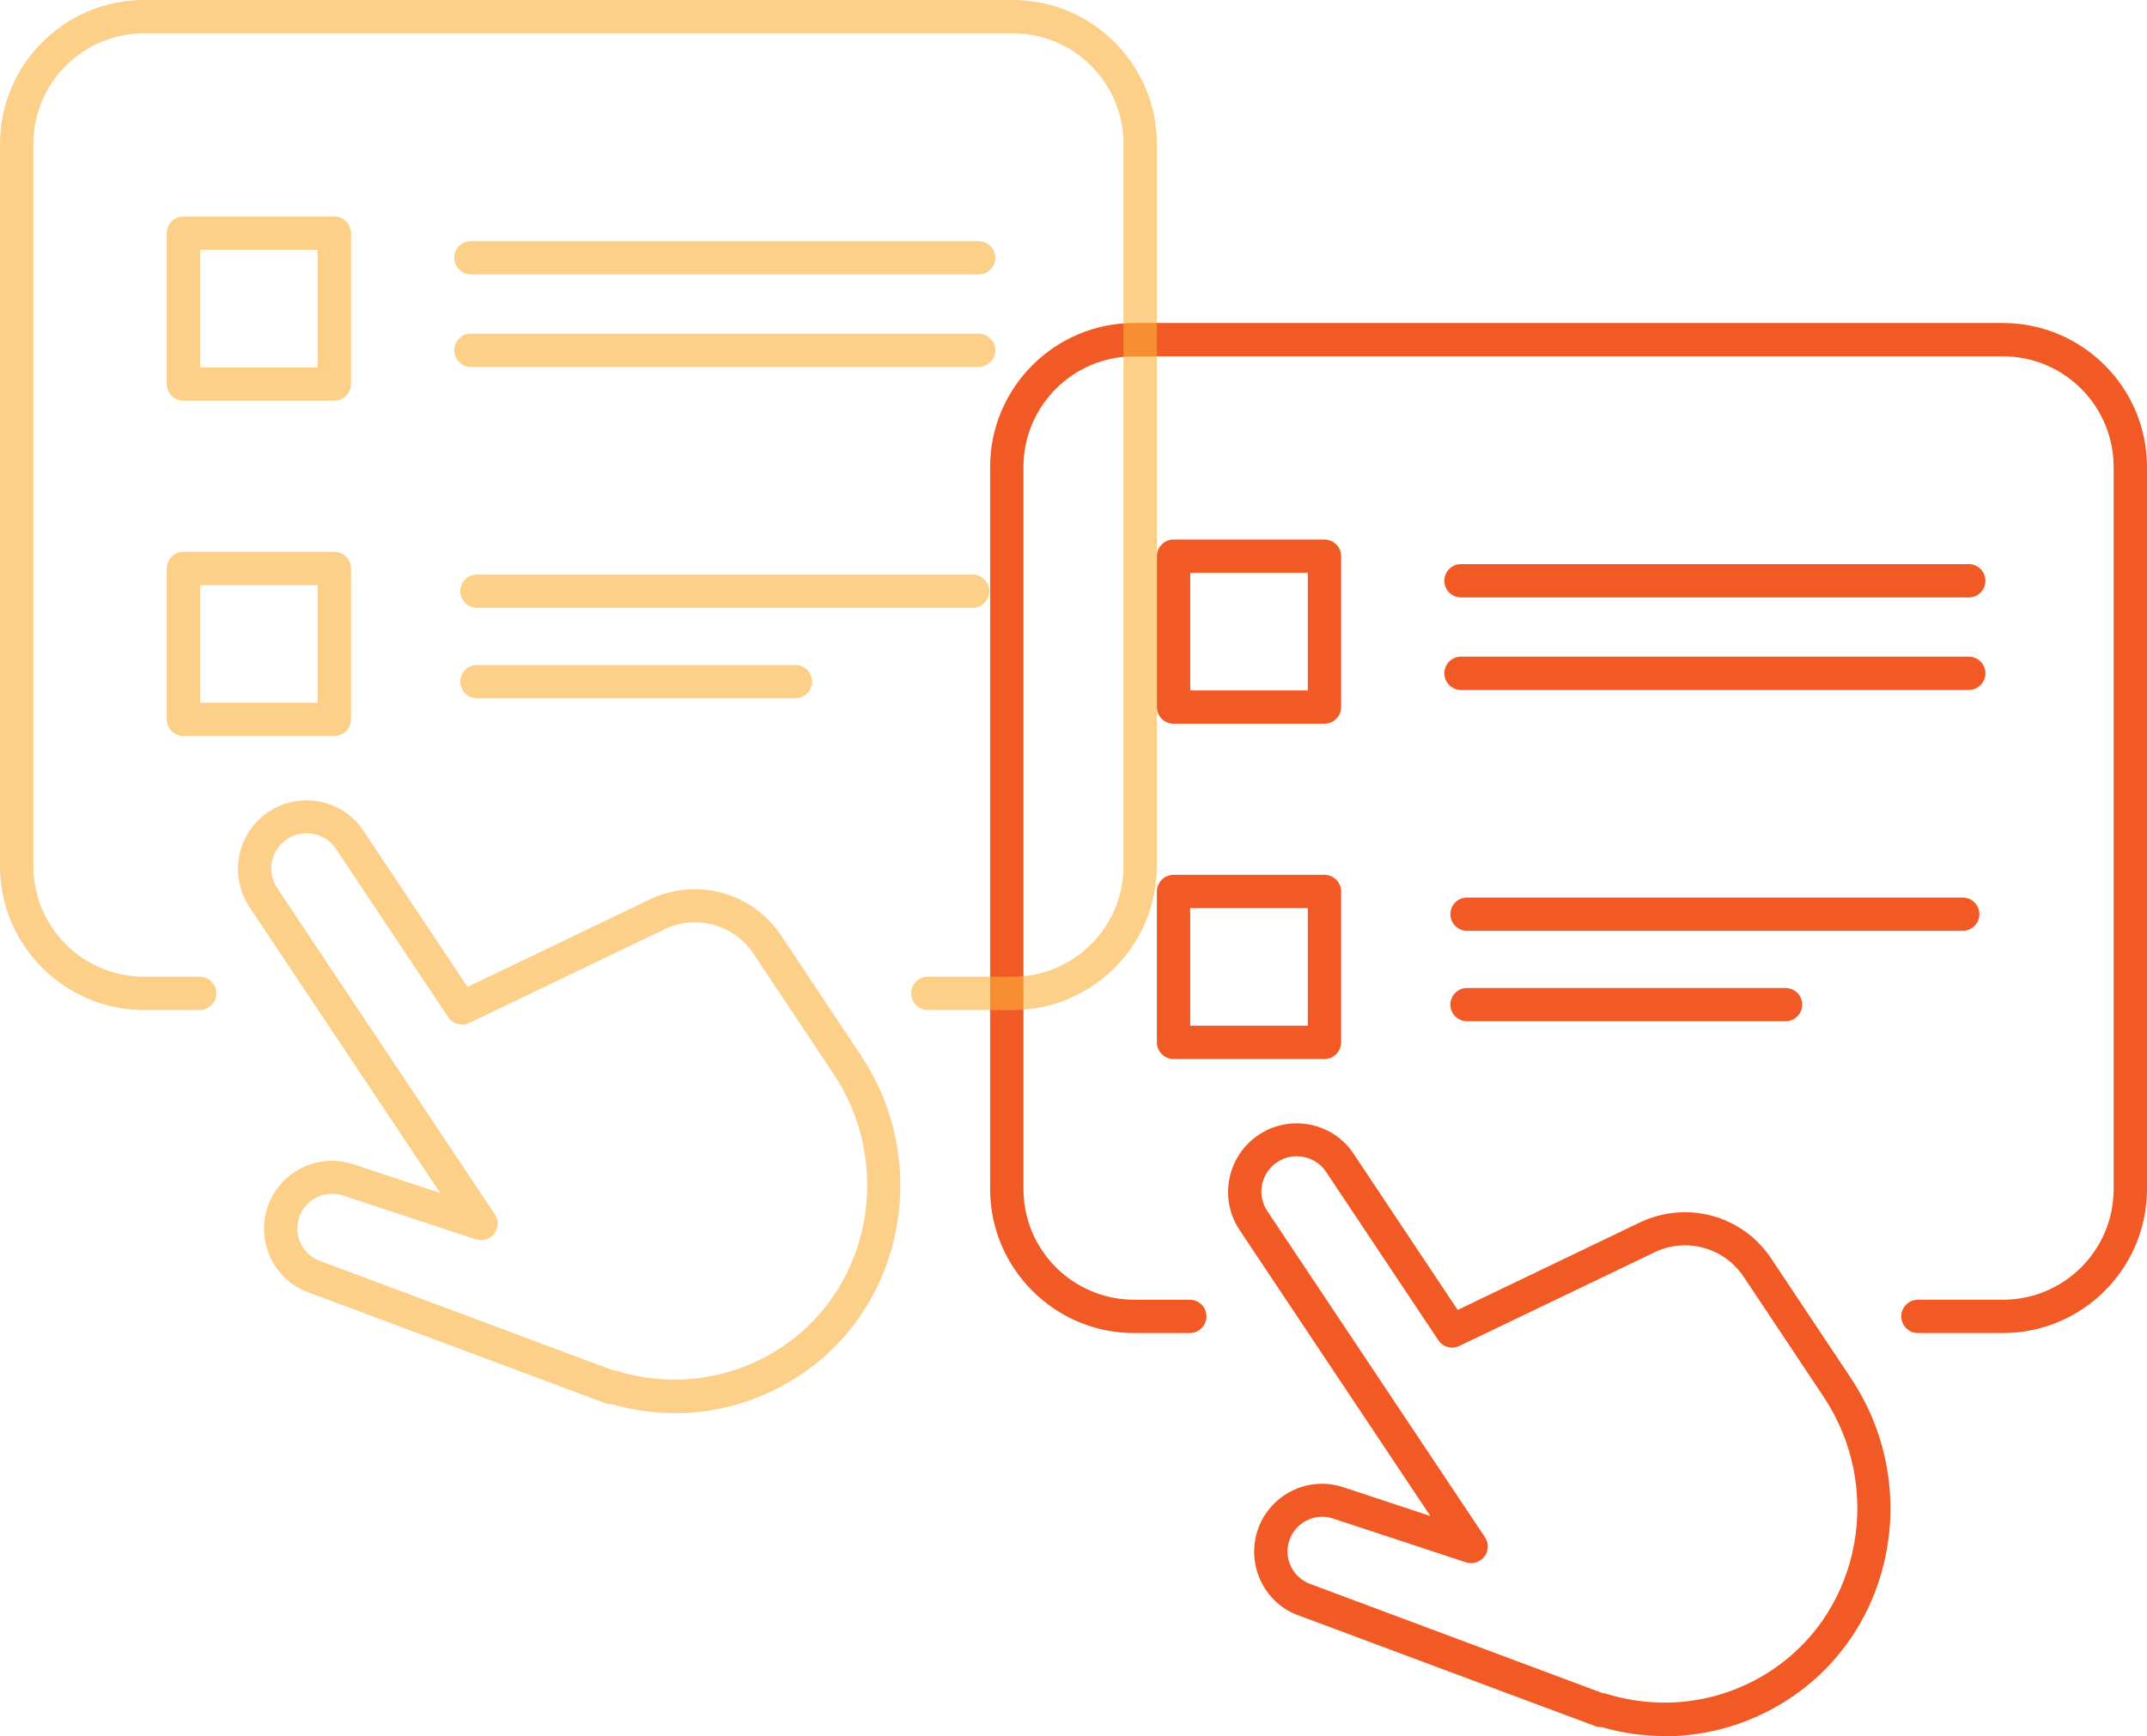 <?xml version="1.0" encoding="UTF-8"?><svg id="_レイヤー_2" xmlns="http://www.w3.org/2000/svg" viewBox="0 0 103 83.31"><defs><style>.cls-1{opacity:.6;}.cls-2{fill:#f15a24;}.cls-2,.cls-3{stroke-width:0px;}.cls-3{fill:#fbb03b;}</style></defs><g id="_レイヤー_1-2"><path class="cls-2" d="m96.09,63.97h-4.08c-.44,0-.8-.36-.8-.8s.36-.8.8-.8h4.08c2.93,0,5.31-2.38,5.31-5.31V22.41c0-2.93-2.38-5.31-5.31-5.31h-41.68c-2.93,0-5.31,2.38-5.31,5.31v34.65c0,2.93,2.38,5.31,5.31,5.31h2.67c.44,0,.8.36.8.8s-.36.8-.8.8h-2.67c-3.81,0-6.91-3.1-6.91-6.91V22.41c0-3.81,3.1-6.91,6.91-6.91h41.68c3.81,0,6.91,3.1,6.91,6.91v34.65c0,3.81-3.1,6.91-6.91,6.91Z"/><path class="cls-2" d="m63.54,34.73h-7.24c-.44,0-.8-.36-.8-.8v-7.24c0-.44.36-.8.8-.8h7.24c.44,0,.8.36.8.8v7.24c0,.44-.36.8-.8.8Zm-6.44-1.6h5.64v-5.64h-5.64v5.64Z"/><path class="cls-2" d="m63.54,50.82h-7.24c-.44,0-.8-.36-.8-.8v-7.24c0-.44.36-.8.8-.8h7.24c.44,0,.8.36.8.8v7.24c0,.44-.36.8-.8.8Zm-6.44-1.6h5.64v-5.64h-5.64v5.64Z"/><path class="cls-2" d="m94.45,28.67h-24.36c-.44,0-.8-.36-.8-.8s.36-.8.8-.8h24.36c.44,0,.8.36.8.8s-.36.8-.8.8Z"/><path class="cls-2" d="m94.45,33.11h-24.36c-.44,0-.8-.36-.8-.8s.36-.8.8-.8h24.36c.44,0,.8.36.8.8s-.36.8-.8.8Z"/><path class="cls-2" d="m85.66,49.01h-15.28c-.44,0-.8-.36-.8-.8s.36-.8.8-.8h15.28c.44,0,.8.36.8.8s-.36.8-.8.8Z"/><path class="cls-2" d="m94.16,44.67h-23.78c-.44,0-.8-.36-.8-.8s.36-.8.8-.8h23.78c.44,0,.8.36.8.8s-.36.8-.8.8Z"/><path class="cls-2" d="m79.87,83.31c-1.01,0-2.03-.14-3.03-.43-.1,0-.2,0-.29-.04l-14.17-5.29c-1.68-.55-2.61-2.4-2.05-4.11.57-1.71,2.41-2.64,4.12-2.07l4.17,1.38-9.15-13.72c-1.01-1.51-.6-3.56.91-4.57.73-.49,1.61-.66,2.47-.49.86.17,1.61.67,2.09,1.4l4.99,7.49,8.83-4.24c2.25-1.01,4.85-.27,6.21,1.77l3.83,5.75c3.37,5.06,2.12,11.91-2.8,15.27-1.84,1.26-3.98,1.91-6.14,1.91Zm-3.01-2.06c.07,0,.14.01.21.03,2.74.85,5.67.41,8.03-1.2,4.2-2.87,5.27-8.73,2.38-13.06l-3.83-5.75c-.92-1.38-2.69-1.89-4.2-1.21l-9.44,4.53c-.36.17-.79.05-1.01-.28l-5.38-8.07c-.25-.38-.63-.63-1.08-.72-.45-.09-.9,0-1.27.25-.78.52-.99,1.57-.47,2.35l10.44,15.65c.19.28.18.66-.03.93-.21.27-.56.38-.89.27l-6.37-2.1c-.87-.29-1.81.19-2.1,1.06-.29.87.19,1.81,1.06,2.1l13.95,5.21h0Z"/><g class="cls-1"><path class="cls-3" d="m48.59,48.47h-4.08c-.44,0-.8-.36-.8-.8s.36-.8.8-.8h4.08c2.93,0,5.31-2.38,5.31-5.31V6.91c0-2.93-2.38-5.31-5.31-5.31H6.91C3.98,1.6,1.6,3.98,1.6,6.91v34.65c0,2.93,2.38,5.31,5.31,5.31h2.67c.44,0,.8.36.8.8s-.36.8-.8.8h-2.67c-3.81,0-6.91-3.1-6.91-6.91V6.91C0,3.1,3.1,0,6.91,0h41.68c3.81,0,6.91,3.1,6.91,6.91v34.65c0,3.81-3.1,6.91-6.91,6.91Z"/><path class="cls-3" d="m16.04,19.23h-7.24c-.44,0-.8-.36-.8-.8v-7.24c0-.44.36-.8.8-.8h7.24c.44,0,.8.36.8.8v7.24c0,.44-.36.8-.8.8Zm-6.44-1.6h5.64v-5.64h-5.64v5.64Z"/><path class="cls-3" d="m16.04,35.32h-7.24c-.44,0-.8-.36-.8-.8v-7.24c0-.44.36-.8.8-.8h7.24c.44,0,.8.36.8.8v7.24c0,.44-.36.8-.8.8Zm-6.44-1.6h5.64v-5.64h-5.64v5.64Z"/><path class="cls-3" d="m46.95,13.17h-24.36c-.44,0-.8-.36-.8-.8s.36-.8.8-.8h24.36c.44,0,.8.36.8.8s-.36.8-.8.8Z"/><path class="cls-3" d="m46.95,17.61h-24.36c-.44,0-.8-.36-.8-.8s.36-.8.8-.8h24.36c.44,0,.8.36.8.8s-.36.8-.8.8Z"/><path class="cls-3" d="m38.16,33.51h-15.28c-.44,0-.8-.36-.8-.8s.36-.8.8-.8h15.28c.44,0,.8.36.8.8s-.36.8-.8.8Z"/><path class="cls-3" d="m46.66,29.17h-23.78c-.44,0-.8-.36-.8-.8s.36-.8.8-.8h23.78c.44,0,.8.36.8.8s-.36.8-.8.8Z"/><path class="cls-3" d="m32.37,67.81c-1.01,0-2.03-.14-3.03-.43-.1,0-.2,0-.29-.04l-14.17-5.29c-1.68-.55-2.61-2.4-2.05-4.11.57-1.71,2.41-2.64,4.12-2.07l4.17,1.38-9.15-13.72c-1.01-1.51-.6-3.56.91-4.57.73-.49,1.61-.66,2.47-.49.86.17,1.61.67,2.09,1.4l4.99,7.49,8.83-4.24c2.25-1.01,4.85-.27,6.21,1.77l3.83,5.75c3.37,5.06,2.12,11.91-2.8,15.27-1.84,1.26-3.98,1.91-6.14,1.91Zm-3.01-2.06c.07,0,.14.01.21.03,2.74.85,5.67.41,8.03-1.2,4.2-2.87,5.27-8.73,2.38-13.06l-3.83-5.75c-.92-1.38-2.69-1.89-4.2-1.21l-9.44,4.53c-.36.17-.79.05-1.01-.28l-5.38-8.07c-.25-.38-.63-.63-1.08-.72-.45-.09-.9,0-1.27.25-.78.52-.99,1.57-.47,2.35l10.44,15.65c.19.28.18.66-.03.93-.21.27-.56.38-.89.27l-6.37-2.1c-.87-.29-1.81.19-2.1,1.06-.29.87.19,1.81,1.06,2.1l13.95,5.21h0Z"/></g></g></svg>